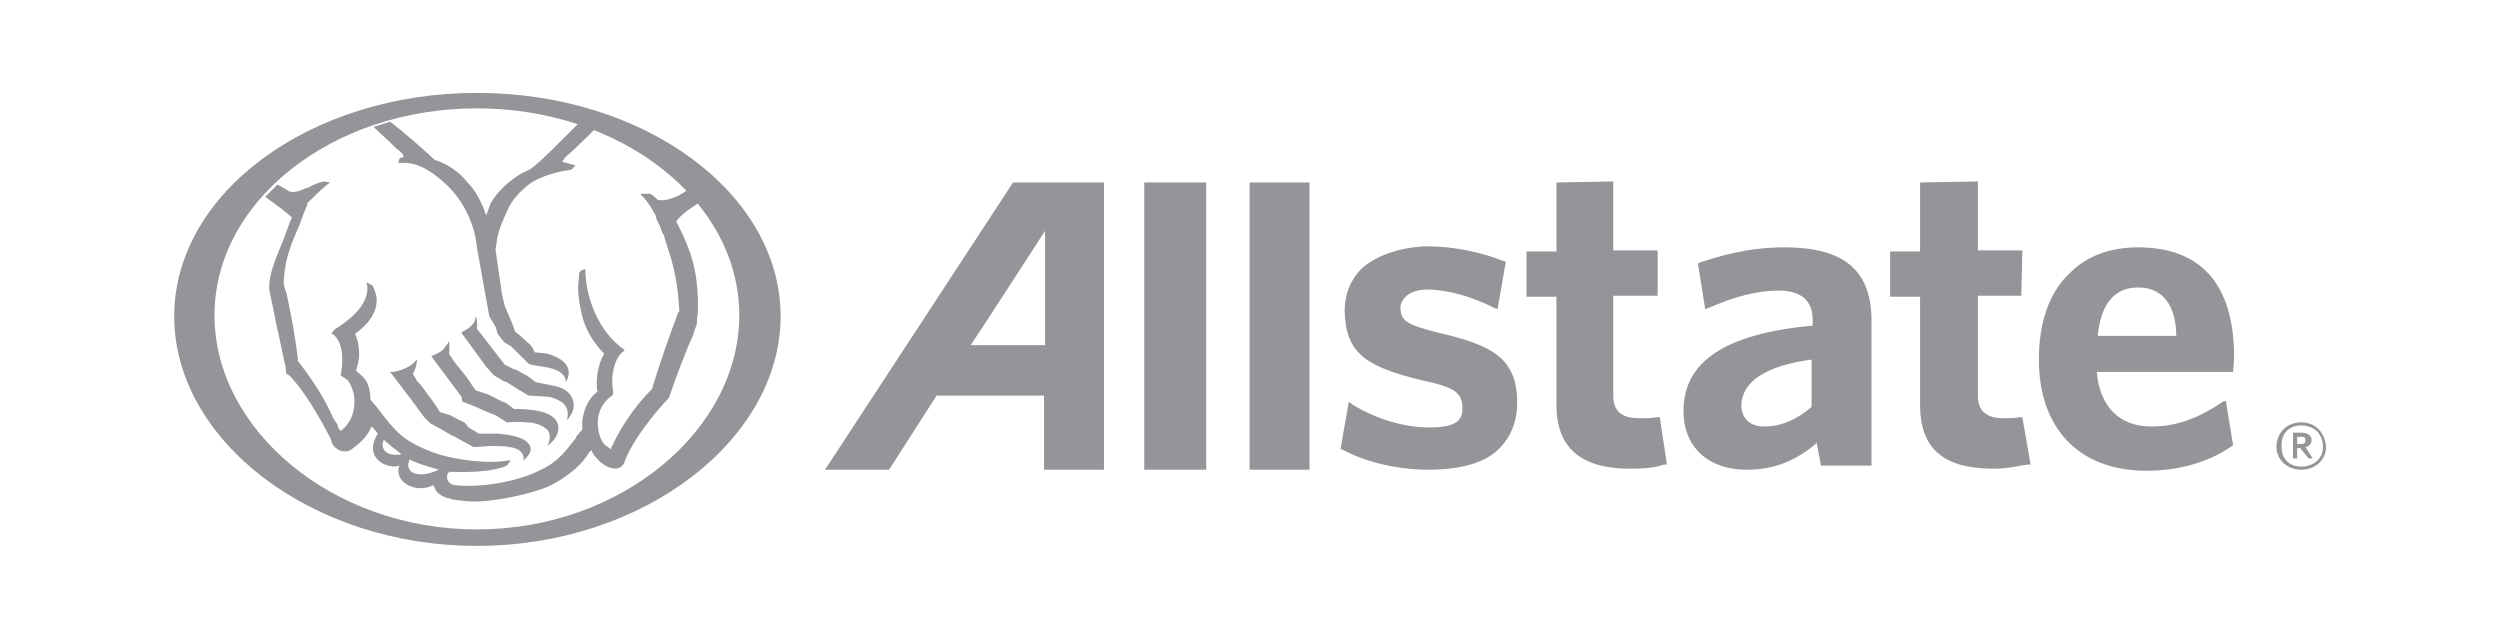 <svg width="188" height="48" viewBox="0 0 188 48" fill="none" xmlns="http://www.w3.org/2000/svg">
<path d="M35.862 6.986C23.355 6.986 13.1 14.496 13.1 23.786C13.1 33.077 23.355 41.051 35.862 41.051C48.447 41.051 58.702 32.999 58.702 23.786C58.702 14.573 48.525 6.986 35.862 6.986ZM35.862 8.148C46.738 8.148 55.594 15.115 55.594 23.709C55.594 32.303 46.738 39.812 35.862 39.812C24.986 39.812 16.13 32.303 16.13 23.709C16.13 15.115 24.986 8.148 35.862 8.148Z" fill="#939598"/>
<path d="M76.181 13.722L62.042 35.322H66.859L70.433 29.747H78.512V35.322H83.018V13.722H76.181ZM78.59 17.36V25.954H72.996C73.385 25.412 78.59 17.36 78.59 17.36Z" fill="#939598"/>
<path d="M173.055 31.761C171.968 31.761 171.191 32.535 171.191 33.619C171.191 34.548 171.968 35.322 173.055 35.322C174.143 35.322 174.92 34.548 174.92 33.619C174.842 32.535 174.143 31.761 173.055 31.761ZM173.055 31.993C173.91 31.993 174.687 32.535 174.687 33.619C174.687 34.548 173.91 35.09 173.055 35.09C172.201 35.09 171.579 34.548 171.579 33.619C171.502 32.535 172.201 31.993 173.055 31.993Z" fill="#939598"/>
<path d="M172.434 32.535V34.471H172.745V33.696H172.978L173.599 34.471H173.91L173.366 33.619C173.599 33.619 173.832 33.387 173.832 33.077C173.832 32.767 173.522 32.535 173.056 32.535H172.434ZM172.745 32.845H173.056C173.289 32.845 173.366 32.922 173.366 33.077C173.366 33.309 173.289 33.387 173.056 33.387H172.745V32.845Z" fill="#939598"/>
<path d="M93.971 35.322H98.477V13.722H93.971V35.322Z" fill="#939598"/>
<path d="M86.047 35.322H90.709V13.722H86.047V35.322Z" fill="#939598"/>
<path d="M160.781 18.6C158.761 18.6 156.974 19.219 155.732 20.458C154.1 21.929 153.323 24.251 153.323 27.038C153.323 32.225 156.353 35.4 161.403 35.4C163.811 35.4 166.064 34.78 167.851 33.541L167.928 33.464L167.384 30.135L167.151 30.212C165.209 31.529 163.578 32.071 161.791 32.071C159.383 32.071 157.907 30.6 157.674 27.967H167.928L168.006 26.884C168.006 21.387 165.52 18.6 160.781 18.6ZM160.781 21.619C163.034 21.619 163.655 23.555 163.655 25.258H157.751C157.984 22.858 158.994 21.619 160.781 21.619Z" fill="#939598"/>
<path d="M144.39 13.722V18.909H142.137V22.316H144.39V30.445C144.39 33.696 146.099 35.245 149.905 35.245C151.071 35.245 151.847 35.012 152.469 34.935H152.702L152.081 31.374H151.847C151.537 31.451 151.226 31.451 150.682 31.451C149.362 31.451 148.74 30.909 148.74 29.748V22.238H152.003L152.081 18.832H148.74V13.645L144.39 13.722Z" fill="#939598"/>
<path d="M134.212 18.6C131.493 18.6 129.396 19.219 127.764 19.761L127.687 19.838L128.231 23.245L128.464 23.167C130.406 22.316 132.115 21.851 133.746 21.851C135.455 21.851 136.31 22.625 136.31 24.019V24.483C129.707 25.103 126.599 27.193 126.599 30.909C126.599 33.619 128.464 35.322 131.338 35.322C133.358 35.322 134.989 34.703 136.621 33.309L136.931 35.013H140.738V23.942C140.66 20.303 138.64 18.6 134.212 18.6ZM136.232 27.038V30.6C135.145 31.529 133.979 32.071 132.659 32.071C131.571 32.071 130.95 31.451 130.95 30.445C131.027 28.664 132.814 27.503 136.232 27.038Z" fill="#939598"/>
<path d="M117.044 13.722V18.909H114.791V22.316H117.044V30.445C117.044 33.696 118.908 35.245 122.56 35.245C123.725 35.245 124.502 35.167 125.123 34.935H125.356L124.812 31.374H124.579C124.269 31.451 123.803 31.451 123.259 31.451C121.938 31.451 121.317 30.909 121.317 29.748V22.238H124.657V18.832H121.317V13.645L117.044 13.722Z" fill="#939598"/>
<path d="M102.439 20.147C101.584 20.999 101.118 22.083 101.118 23.399C101.196 26.651 102.827 27.579 106.867 28.586C109.431 29.128 109.975 29.515 109.975 30.754C109.975 31.683 109.353 32.147 107.489 32.147C105.624 32.147 103.527 31.528 101.74 30.444L101.429 30.212L100.808 33.773L101.041 33.85C102.439 34.625 104.847 35.322 107.411 35.322C109.897 35.322 111.761 34.78 112.771 33.696C113.626 32.844 114.092 31.683 114.092 30.289C114.092 26.883 112.15 25.954 108.188 25.025C105.702 24.405 105.313 24.096 105.313 23.089C105.391 22.315 106.168 21.773 107.333 21.773C108.809 21.773 110.751 22.315 112.383 23.167L112.616 23.244L113.237 19.683L113.004 19.605C111.373 18.986 109.431 18.521 107.256 18.521C105.236 18.599 103.527 19.218 102.439 20.147Z" fill="#939598"/>
<path d="M20.869 13.877L19.936 14.806C20.014 14.806 20.247 15.038 20.247 15.038C20.325 15.038 21.723 16.122 21.956 16.354C21.879 16.432 21.335 17.98 21.335 17.98C20.791 19.296 20.247 20.535 20.247 21.541V21.774L20.713 24.019V24.096C21.024 25.412 21.257 26.651 21.49 27.657C21.49 27.967 21.49 28.122 21.723 28.199C22.345 28.819 23.432 30.212 24.831 32.922C24.831 32.999 24.908 32.999 24.908 33.154C24.986 33.464 25.219 33.696 25.375 33.774C25.685 34.006 26.151 34.006 26.462 33.774C27.084 33.309 27.627 32.844 27.938 32.07C28.016 32.148 28.404 32.535 28.404 32.612C27.239 34.548 29.259 35.322 30.036 35.012C29.57 36.174 31.201 37.18 32.599 36.483C32.832 37.257 33.454 37.412 34.075 37.567C34.619 37.645 35.474 37.799 36.794 37.645C38.814 37.412 40.679 36.87 41.456 36.483C42.932 35.709 43.864 34.78 44.252 34.083L44.485 33.851C44.563 34.161 44.796 34.393 45.029 34.625C45.495 35.09 45.961 35.245 46.35 35.245C46.66 35.167 46.894 35.012 46.971 34.703C47.593 33.077 49.146 31.141 50.312 29.903L50.389 29.67C50.7 28.741 51.555 26.419 52.099 25.257L52.409 24.328V24.019C52.487 23.709 52.487 23.244 52.487 22.935C52.487 21.309 52.254 19.838 51.71 18.522C51.477 17.903 51.244 17.438 51.089 17.128L50.855 16.664C51.166 16.122 52.176 15.503 52.875 15.038L52.953 14.961L52.021 14.032L51.399 14.496C50.623 14.961 50.001 15.116 49.457 15.038C49.457 14.961 48.913 14.574 48.913 14.574H48.68H48.447H48.214H48.136L48.37 14.806C48.836 15.348 48.991 15.657 49.302 16.199L49.38 16.509L49.613 16.974L49.846 17.593L49.923 17.67L50.001 17.98L50.467 19.451C50.933 21.077 51.011 22.316 51.089 23.399L51.011 23.477L50.467 24.948C49.923 26.419 49.302 28.354 49.069 29.128V29.206C47.593 30.677 46.505 32.457 46.039 33.541C45.961 33.619 45.961 33.619 45.961 33.774C45.884 33.774 45.651 33.541 45.495 33.464C45.184 33.154 44.951 32.535 44.951 31.761C44.951 30.909 45.417 30.135 46.039 29.748C46.117 29.67 46.117 29.438 46.117 29.438C45.884 28.354 46.194 26.883 46.894 26.419L46.971 26.341L46.894 26.264C44.951 24.87 44.097 22.393 44.019 20.457V20.225L43.786 20.303C43.708 20.303 43.553 20.535 43.553 20.535C43.553 20.845 43.475 21.309 43.475 21.619C43.475 22.548 43.708 23.477 43.786 23.787C44.019 24.715 44.563 25.722 45.417 26.574V26.651C45.107 27.116 44.874 28.044 44.874 28.819C44.874 29.051 44.874 29.283 44.951 29.438C44.097 30.057 43.864 31.064 43.786 31.683V32.303L43.32 32.844V32.922C42.465 34.006 41.922 34.78 40.523 35.399C39.047 36.174 36.173 36.715 34.231 36.483C33.609 36.406 33.609 35.864 33.609 35.864C33.609 35.786 33.687 35.632 33.687 35.554L33.92 35.477C35.629 35.554 37.338 35.399 38.115 35.012L38.348 34.703L38.426 34.625H38.193C36.717 34.935 33.687 34.548 32.133 33.851C30.269 33.077 29.725 32.457 28.327 30.599L27.86 30.057C27.86 29.593 27.783 29.128 27.55 28.664C27.239 28.199 26.928 28.044 26.773 27.89C26.851 27.58 27.006 27.116 27.006 26.728C27.006 26.109 26.928 25.567 26.695 25.103C27.783 24.328 28.327 23.477 28.327 22.548C28.327 22.083 28.016 21.464 28.016 21.464L27.55 21.232L27.627 21.541C27.705 23.012 26.229 24.096 25.142 24.793L24.908 25.103H24.986C25.841 25.645 25.841 27.27 25.608 28.199L25.685 28.277L26.151 28.587C26.928 29.67 26.773 31.296 25.918 32.148C25.685 32.38 25.685 32.38 25.608 32.38C25.53 32.38 25.375 32.07 25.375 31.916L25.064 31.451C24.442 30.057 23.743 28.896 22.5 27.27L22.422 27.193C22.189 25.18 21.879 23.632 21.568 22.161L21.335 21.387V21.154C21.413 19.528 21.879 18.367 22.5 16.974L22.811 16.122L23.122 15.348V15.27C23.588 14.806 23.976 14.419 24.52 13.954L24.831 13.722L24.365 13.645C24.365 13.645 23.821 13.722 23.199 14.109H23.122C22.578 14.341 22.034 14.574 21.646 14.341C21.956 14.496 21.024 13.954 20.869 13.877ZM28.87 33.077C29.104 33.309 29.88 33.928 30.191 34.161C28.948 34.393 28.56 33.619 28.87 33.077ZM30.813 34.548C31.356 34.857 32.211 35.09 32.988 35.322C31.356 36.096 30.346 35.477 30.813 34.548Z" fill="#939598"/>
<path d="M28.093 9.541C28.171 9.619 28.404 9.851 28.404 9.851L29.259 10.625L29.802 11.167C30.268 11.477 30.346 11.709 30.346 11.787C30.346 11.787 30.268 11.864 30.113 11.864L30.035 11.941L29.958 12.251H30.191C31.511 12.174 32.599 13.025 33.298 13.645C34.697 14.806 35.706 16.741 35.862 18.599L36.794 23.787L37.26 24.561L37.338 24.793L37.416 25.103C37.649 25.412 37.882 25.645 37.882 25.722L38.425 26.032L39.202 26.806L39.435 27.038L39.746 27.348C39.746 27.425 40.834 27.58 40.834 27.58C42.698 27.812 42.543 28.741 42.543 28.741C42.543 28.741 43.63 27.27 41.067 26.574C41.067 26.574 40.29 26.496 40.212 26.496L39.979 26.032C39.901 26.032 39.901 25.954 39.901 25.954L39.047 25.18L38.736 24.948C38.736 24.87 38.425 24.096 38.425 24.096L37.959 23.012C37.882 22.703 37.726 22.161 37.649 21.387L37.571 20.922L37.26 18.754L37.338 18.29C37.416 17.438 37.804 16.587 38.27 15.58C38.814 14.496 39.979 13.722 39.979 13.722C40.834 13.18 42.154 12.87 42.776 12.793C43.087 12.793 43.087 12.561 43.242 12.483V12.406H43.164C42.854 12.329 42.388 12.174 42.31 12.174V12.096C42.31 12.096 42.388 12.019 42.543 11.787L43.087 11.322L43.397 11.012C43.397 11.012 44.796 9.696 44.873 9.541L43.553 9.232C43.475 9.309 42.154 10.625 42.154 10.625C41.3 11.477 40.212 12.561 39.746 12.793C38.581 13.258 37.338 14.419 36.872 15.348L36.561 16.2C36.25 15.27 35.784 14.341 35.163 13.722C34.541 12.948 33.687 12.329 32.677 12.019C32.133 11.477 30.268 9.851 29.336 9.154L28.093 9.541Z" fill="#939598"/>
<path d="M35.862 24.715C35.94 24.251 35.784 23.786 35.784 23.786L35.707 24.096C35.629 24.405 35.241 24.715 34.775 24.947L34.697 25.025L36.561 27.58L36.639 27.657L37.105 28.199L37.882 28.664L38.115 28.741L38.969 29.283L39.746 29.747H39.824L40.989 29.825C41.611 29.825 42.077 30.134 42.31 30.289C42.931 30.831 42.621 31.605 42.621 31.605C42.621 31.605 43.553 30.754 42.931 29.747C42.698 29.438 42.388 29.128 41.456 28.973L40.29 28.741L39.669 28.276L38.814 27.812L38.581 27.735L37.96 27.425L35.862 24.715Z" fill="#939598"/>
<path d="M34.774 30.212L35.008 30.29L35.784 30.599C36.328 30.832 36.95 31.141 37.26 31.219L38.115 31.761C38.193 31.761 39.047 31.683 39.591 31.761C40.368 31.761 40.912 32.07 41.222 32.38C41.533 32.999 41.145 33.541 41.145 33.541C41.222 33.464 41.999 32.999 41.999 32.148C41.922 31.374 41.222 30.754 38.659 30.754L38.037 30.29L37.804 30.212L36.717 29.67L35.784 29.361L35.551 29.051C35.24 28.509 34.774 27.967 34.464 27.58L34.386 27.503C34.386 27.503 33.764 26.651 33.764 26.574C33.842 26.109 33.764 25.645 33.764 25.645C33.764 25.645 33.687 25.877 33.454 26.109C33.376 26.341 32.832 26.651 32.522 26.728L32.444 26.806L34.697 29.825L34.774 30.212Z" fill="#939598"/>
<path d="M31.9 31.374L32.366 31.838L33.221 32.303L33.998 32.767H34.075L34.619 33.077L35.474 33.541C35.551 33.619 35.707 33.619 35.707 33.619L36.872 33.541C37.649 33.541 38.348 33.541 38.892 33.774C39.513 34.083 39.358 34.625 39.358 34.625C39.358 34.625 39.979 34.161 39.902 33.696C39.824 33.232 39.28 32.767 37.493 32.612C36.95 32.612 36.095 32.612 36.095 32.612H36.017L35.241 32.148L34.93 31.761C34.852 31.761 33.842 31.219 33.842 31.219L33.065 30.986C33.065 30.909 32.522 30.135 32.522 30.135L32.288 29.825L31.667 28.974L31.356 28.664C31.356 28.587 31.046 28.122 31.046 28.122C31.046 28.122 31.356 27.58 31.356 27.038C31.279 27.116 31.279 27.116 31.046 27.348C30.812 27.58 30.113 27.89 29.57 27.967H29.336L31.046 30.212L31.9 31.374Z" fill="#939598"/>
</svg>
